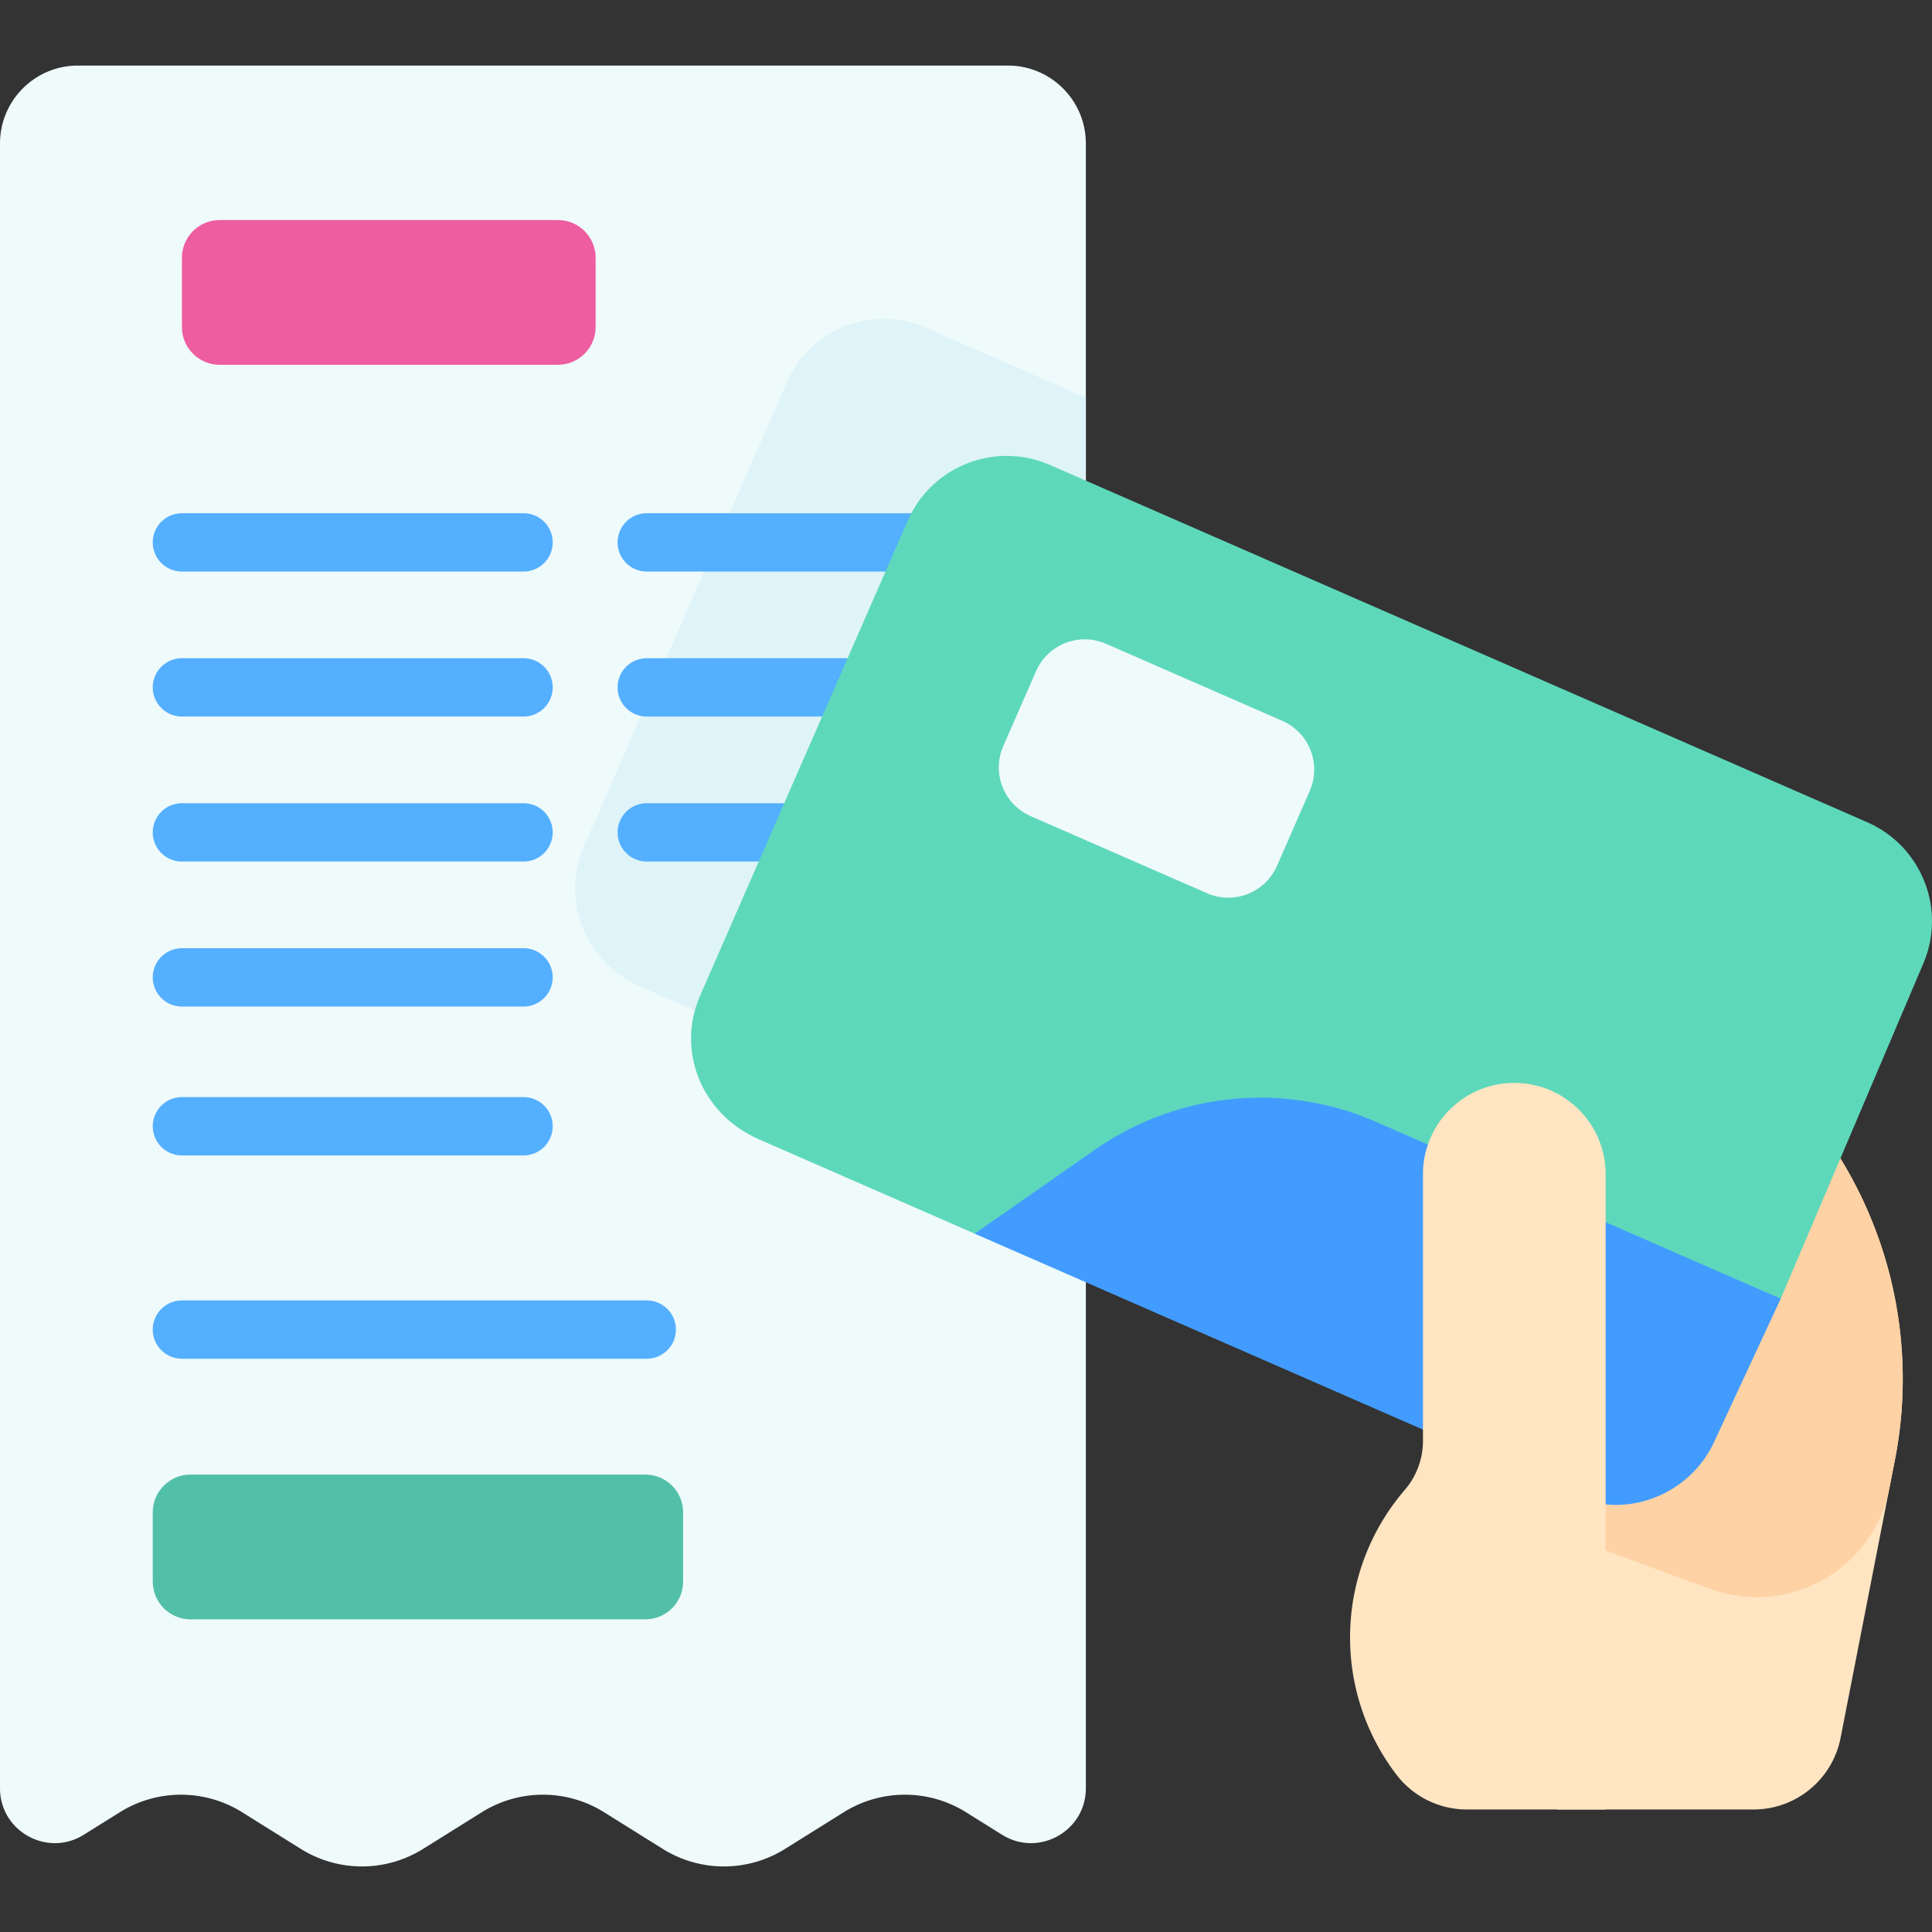 <svg xmlns="http://www.w3.org/2000/svg" xmlns:xlink="http://www.w3.org/1999/xlink" width="512" height="512" x="0" y="0" viewBox="0 0 512 512" style="enable-background:new 0 0 512 512" xml:space="preserve"><rect x="0" y="0" width="512" height="512" fill="#333333" stroke="none"/><g><path fill="#effafb" d="m265.547 486.222-9.539-5.961a30.58 30.58 0 0 0-32.409 0l-15.551 9.717a30.58 30.58 0 0 1-32.409 0l-15.551-9.717a30.58 30.58 0 0 0-32.409 0l-15.551 9.717a30.58 30.58 0 0 1-32.409 0l-15.551-9.717a30.58 30.58 0 0 0-32.409 0l-9.539 5.961C12.545 492.266 0 485.312 0 473.907V38.042c0-11.414 9.253-20.667 20.667-20.667h246.429c11.414 0 20.667 9.253 20.667 20.667v435.865c0 11.405-12.544 18.359-22.216 12.315z" opacity="1" data-original="#effafb"></path><path fill="#def4f8" d="m287.763 105.386-42.375-18.524c-14.156-6.188-30.648.271-36.837 14.427l-53.82 123.116c-6.188 14.156.271 30.648 15.281 37.21l117.75 51.474V105.386z" opacity="1" data-original="#def4f8"></path><path fill="#ee5da0" d="M147.848 96.67H58.212c-5.523 0-10-4.477-10-10V68.311c0-5.523 4.477-10 10-10h89.636c5.523 0 10 4.477 10 10V86.67c0 5.523-4.478 10-10 10z" opacity="1" data-original="#ee5da0"></path><path fill="#52bfa8" d="M171.029 429.138H50.485c-5.523 0-10-4.477-10-10v-18.359c0-5.523 4.477-10 10-10h120.543c5.523 0 10 4.477 10 10v18.359c.001 5.523-4.477 10-9.999 10z" opacity="1" data-original="#52bfa8"></path><g fill="#54afff"><path d="M138.745 151.464H48.211a7.726 7.726 0 1 1 0-15.452h90.534a7.725 7.725 0 0 1 7.726 7.726 7.725 7.725 0 0 1-7.726 7.726zM243.396 151.464h-72.003a7.726 7.726 0 1 1 0-15.452h72.003c4.268 0 7.726 3.459 7.726 7.726s-3.458 7.726-7.726 7.726zM138.745 189.89H48.211a7.726 7.726 0 1 1 0-15.452h90.534c4.268 0 7.726 3.459 7.726 7.726s-3.458 7.726-7.726 7.726zM223.792 189.89h-52.399a7.726 7.726 0 1 1 0-15.452h52.399c4.268 0 7.726 3.459 7.726 7.726s-3.458 7.726-7.726 7.726zM138.745 228.317H48.211a7.726 7.726 0 1 1 0-15.452h90.534a7.725 7.725 0 0 1 7.726 7.726 7.725 7.725 0 0 1-7.726 7.726zM207.395 228.317h-36.002a7.726 7.726 0 1 1 0-15.452h36.002c4.268 0 7.726 3.459 7.726 7.726s-3.458 7.726-7.726 7.726zM138.745 266.743H48.211a7.726 7.726 0 1 1 0-15.452h90.534a7.725 7.725 0 0 1 7.726 7.726 7.725 7.725 0 0 1-7.726 7.726zM138.745 306.2H48.211a7.726 7.726 0 1 1 0-15.452h90.534a7.725 7.725 0 0 1 7.726 7.726 7.725 7.725 0 0 1-7.726 7.726zM171.393 360.079H48.211a7.726 7.726 0 1 1 0-15.452h123.182c4.268 0 7.726 3.459 7.726 7.726s-3.458 7.726-7.726 7.726z" fill="#54afff" opacity="1" data-original="#54afff"></path></g><path fill="#ffe5c2" d="m478.455 294.076-32.427-39.007-37.025 63.926 3.7 160.535h52.016c11.237 0 20.901-7.958 23.057-18.986l14.401-73.666a111.664 111.664 0 0 0-23.722-92.802z" opacity="1" data-original="#ffe5c2"></path><path fill="#fed2a4" d="m478.455 294.076-32.428-39.007-37.025 63.927 1.987 86.235s21.501 8.446 42.581 15.948c20.629 7.342 42.956-5.401 47.157-26.891l1.448-7.409a111.657 111.657 0 0 0-23.72-92.803z" opacity="1" data-original="#fed2a4"></path><path fill="#5ed8bb" d="M383.977 364.723 258.296 326.93l-57.147-24.982c-15.352-6.711-21.958-23.579-15.629-38.057l55.044-125.917c6.329-14.478 23.197-21.084 37.675-14.755l216.604 94.687c14.478 6.329 21.084 23.197 14.755 37.675l-37.689 88.597-37.504 30.295z" opacity="1" data-original="#5ed8bb"></path><path fill="#429cff" d="m290.154 304.693-31.858 22.238 159.456 69.706c13.604 5.947 30.472-.659 36.801-15.137l17.355-37.32-107.205-46.864a76.618 76.618 0 0 0-74.549 7.377z" opacity="1" data-original="#429cff"></path><path fill="#ffe5c2" d="M401.307 286.98c-13.368 0-24.205 10.837-24.205 24.205v70.649a19.97 19.97 0 0 1-4.828 13.019c-18.456 21.463-19.383 52.912-2.224 75.425a23.494 23.494 0 0 0 18.685 9.252h36.776V311.185c.001-13.368-10.836-24.205-24.204-24.205z" opacity="1" data-original="#ffe5c2"></path><path fill="#effafb" d="m319.868 236.714-46.724-20.425c-7.13-3.117-10.383-11.424-7.267-18.554l8.679-19.855c3.117-7.13 11.424-10.383 18.554-7.267l46.724 20.425c7.13 3.117 10.383 11.424 7.267 18.554l-8.679 19.855c-3.117 7.131-11.424 10.384-18.554 7.267z" opacity="1" data-original="#effafb"></path></g></svg>